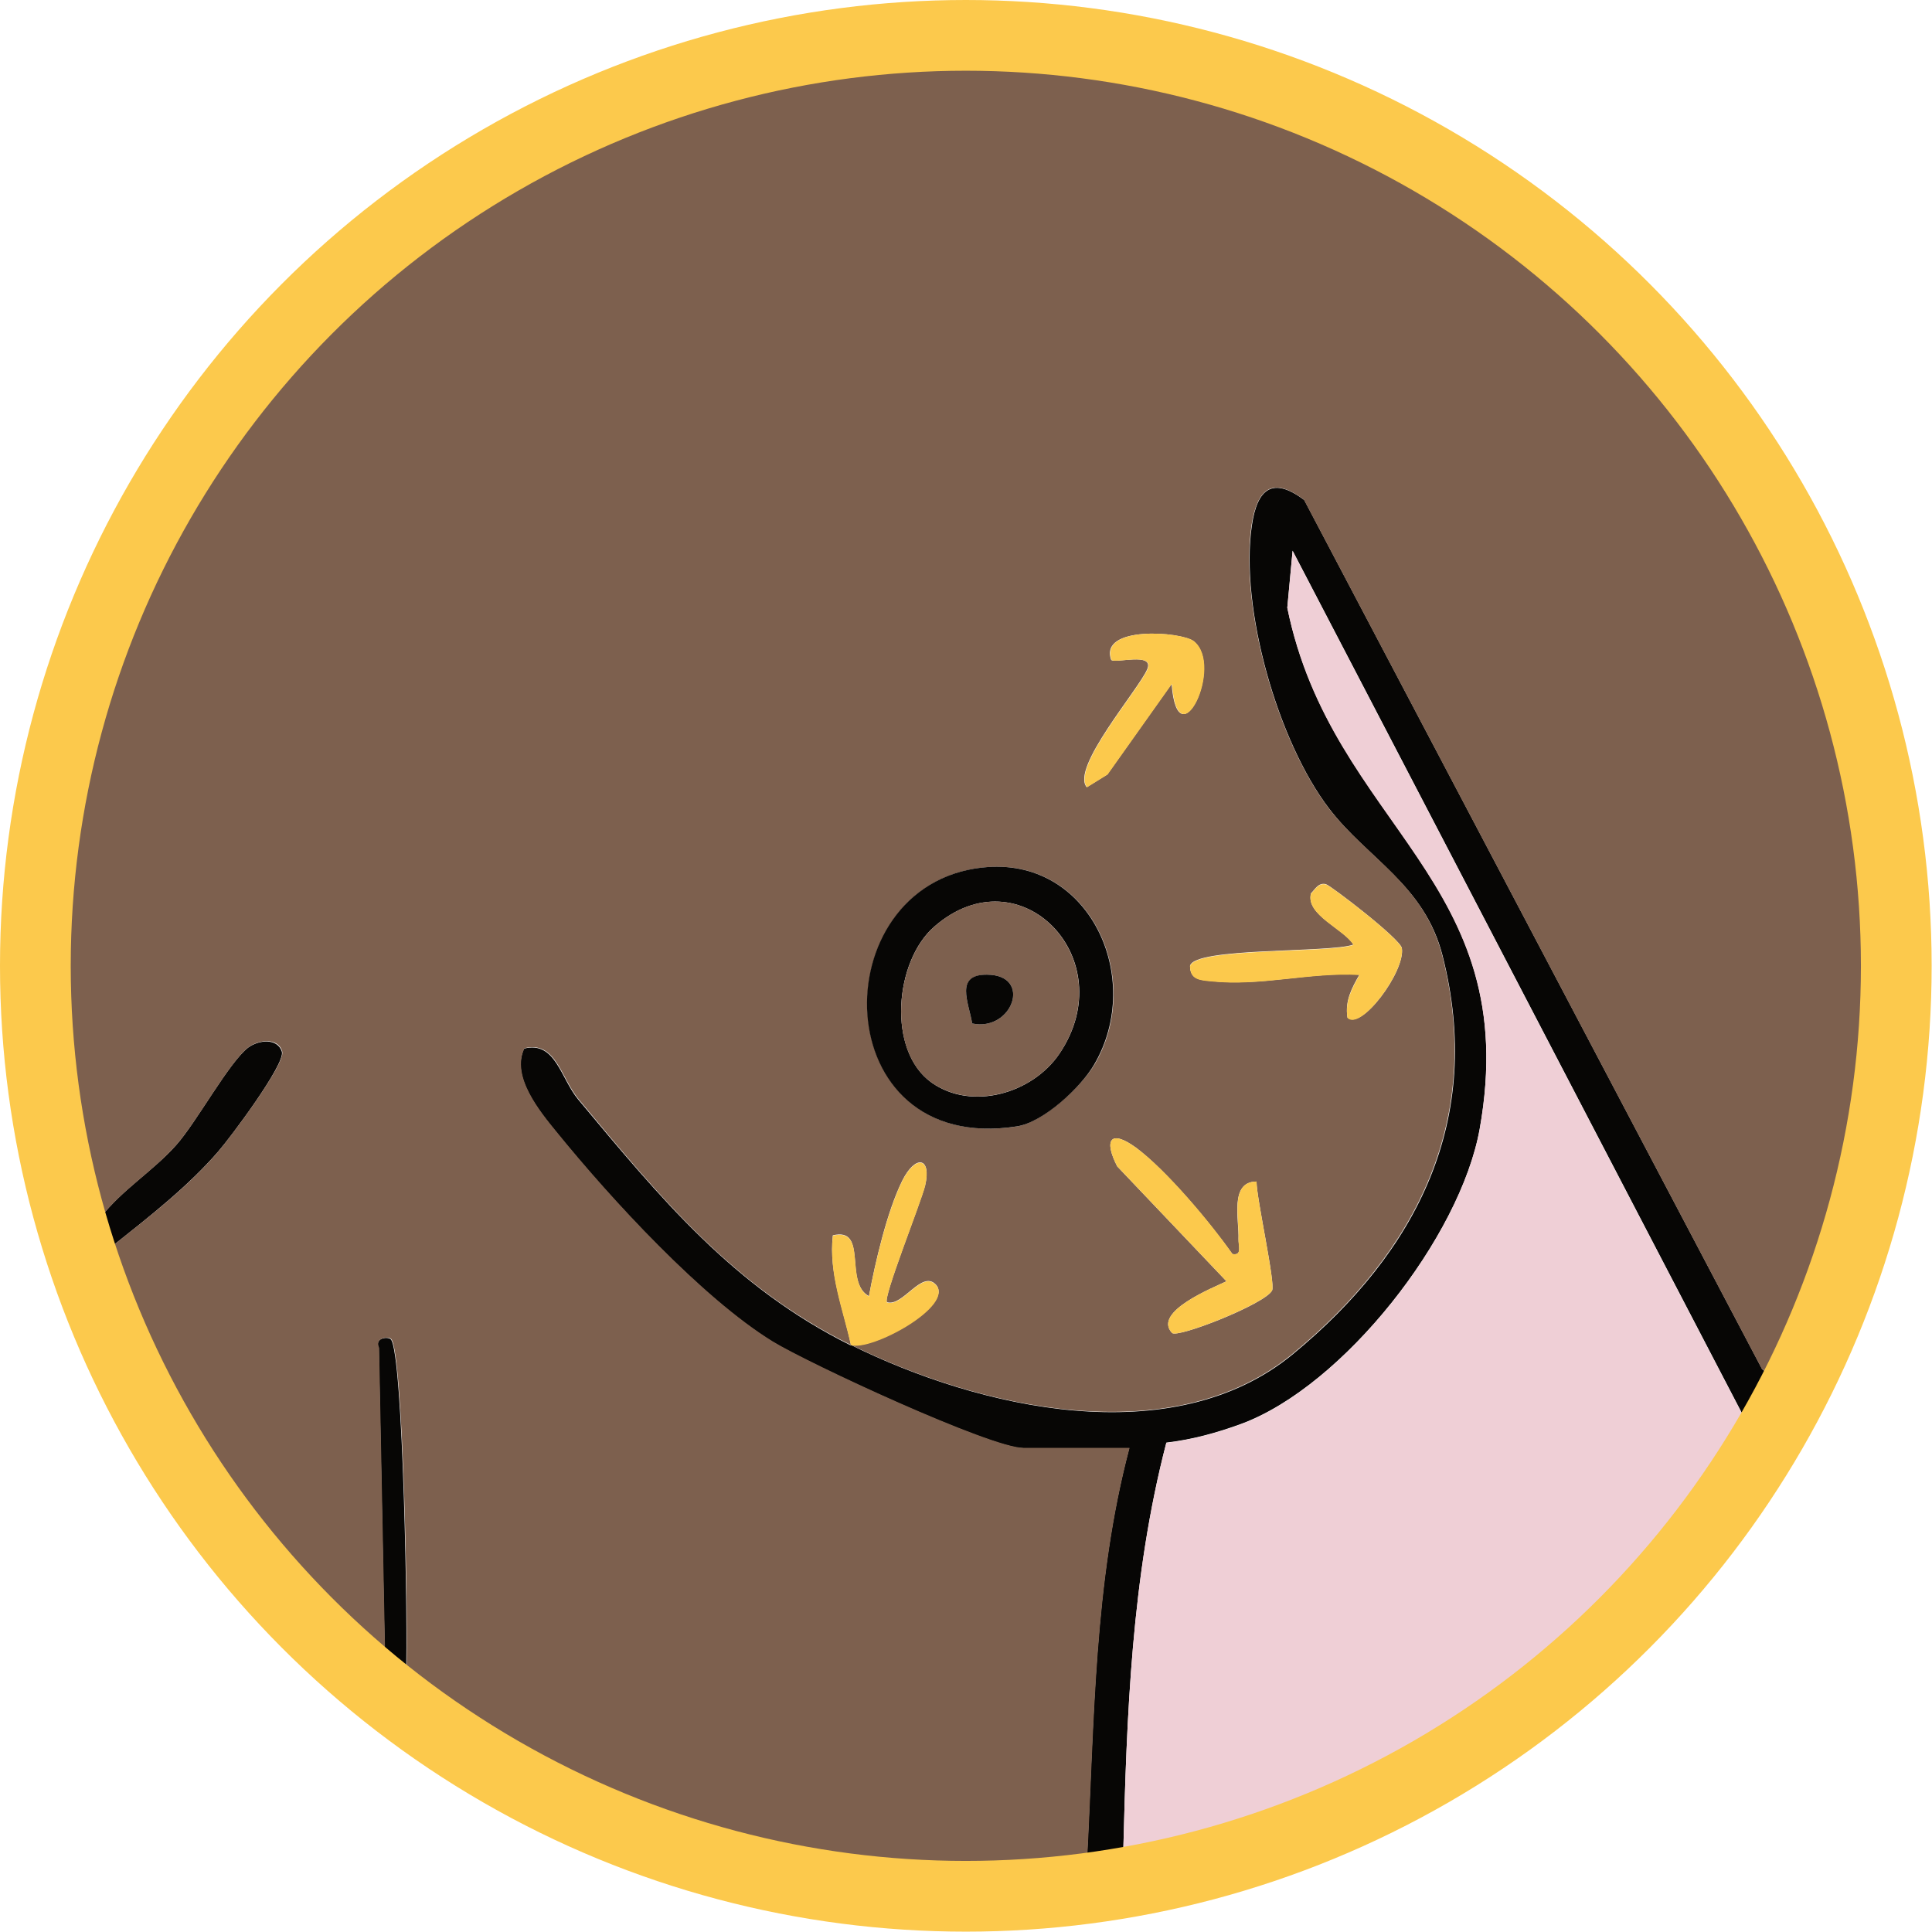 <?xml version="1.0" encoding="UTF-8"?>
<svg id="Layer_2" data-name="Layer 2" xmlns="http://www.w3.org/2000/svg" viewBox="0 0 54.63 54.63">
  <defs>
    <style>
      .cls-1 {
        fill: none;
        stroke: #fcc94c;
        stroke-miterlimit: 10;
        stroke-width: 2px;
      }

      .cls-2 {
        fill: #7d604e;
      }

      .cls-3 {
        fill: #070605;
      }

      .cls-4 {
        fill: #fcc94c;
      }

      .cls-5 {
        fill: #efcfd6;
      }
    </style>
  </defs>
  <g id="Layer_2-2" data-name="Layer 2">
    <g>
      <g>
        <path class="cls-3" d="M53.82,27.31c0,14.66-11.87,26.55-26.51,26.55S.81,41.98.81,27.31,12.67.77,27.31.77s26.51,11.89,26.51,26.55ZM24.06,38.03c3.61,1.79,9.09,3.07,12.5.26,3.52-2.9,5.41-6.64,4.23-11.27-.51-2-2.12-2.73-3.21-4.16-1.44-1.88-2.53-5.67-2.18-8.01.15-1.02.58-1.39,1.48-.71l12.95,24.58.25.18c1.04-2.36,1.92-4.78,2.34-7.34.33-2.04.31-4.1.74-6.12l-.51.43C51.7,6.22,29.51-4.89,13.05,6.18,3.98,12.29-.27,23.84,2.84,34.43c.62-.8,1.48-1.31,2.14-2.05.58-.65,1.49-2.34,2.04-2.76.3-.22.83-.27.95.12.1.35-1.45,2.42-1.79,2.81-.86,1-1.98,1.87-3.01,2.69,1.32,4.52,4.18,8.49,7.71,11.54l-.17-8.66c-.13-.3.26-.33.34-.25.35.37.49,8.3.43,9.44,5.36,4.32,12.42,6.18,19.25,5.3.21-3.91.19-7.85,1.2-11.66h-3c-.93,0-6.08-2.39-7.09-3.01-2-1.23-4.58-4.04-6.09-5.9-.5-.62-1.31-1.59-.93-2.39.89-.22,1.03.84,1.53,1.44,2.35,2.82,4.39,5.3,7.7,6.95ZM31.76,52.43c7.38-1.21,13.85-5.87,17.59-12.29l-12.8-24.57-.15,1.61c1.27,6.19,6.7,7.67,5.44,14.74-.55,3.06-3.85,7.27-6.74,8.34-.68.25-1.4.45-2.12.53-.99,3.81-1.12,7.72-1.22,11.63Z"/>
        <path class="cls-2" d="M24.06,38.03c-3.31-1.64-5.35-4.12-7.7-6.95-.5-.6-.64-1.66-1.53-1.44-.38.79.42,1.77.93,2.39,1.51,1.86,4.09,4.67,6.09,5.9,1.01.62,6.16,3.01,7.09,3.01h3c-1.01,3.81-.99,7.74-1.2,11.66-6.83.88-13.89-.98-19.25-5.3.06-1.14-.08-9.07-.43-9.44-.08-.08-.47-.04-.34.25l.17,8.66c-3.53-3.05-6.39-7.02-7.71-11.54,1.03-.82,2.15-1.68,3.01-2.69.33-.39,1.89-2.46,1.79-2.81-.11-.39-.65-.34-.95-.12-.55.42-1.46,2.11-2.04,2.76-.66.75-1.52,1.26-2.14,2.05C-.27,23.84,3.98,12.29,13.05,6.18c16.46-11.07,38.65.04,39.59,19.68l.51-.43c-.43,2.02-.41,4.08-.74,6.12-.42,2.56-1.3,4.98-2.34,7.34l-.25-.18-12.95-24.58c-.9-.68-1.32-.3-1.48.71-.35,2.34.74,6.13,2.18,8.01,1.09,1.42,2.7,2.15,3.21,4.16,1.18,4.63-.72,8.38-4.23,11.27-3.41,2.81-8.89,1.53-12.5-.26.56.2,2.99-1.13,2.4-1.71-.4-.39-.93.65-1.37.51-.12-.12.96-2.82,1.08-3.3.19-.81-.28-.88-.65-.13-.43.87-.76,2.3-.94,3.26-.72-.39-.01-1.96-1.02-1.72-.12,1.07.29,2.06.51,3.09ZM33.13,19.35c.17,2.2,1.49-.53.62-1.22-.34-.27-2.68-.45-2.33.53.11.11,1.22-.23,1.02.26-.23.56-2.18,2.8-1.71,3.34l.58-.36,1.81-2.55ZM27.79,24.53c-4.56.5-4.44,8.16.97,7.32.74-.12,1.81-1.12,2.19-1.75,1.43-2.43-.13-5.9-3.15-5.57ZM38.1,28.77c.38.39,1.64-1.3,1.54-1.96-.04-.26-2.01-1.77-2.15-1.81-.21-.05-.3.14-.42.26-.16.61.94,1.01,1.2,1.45-.7.24-4.49.07-4.62.6,0,.39.29.4.59.43,1.4.16,2.8-.26,4.2-.18-.22.38-.41.74-.34,1.2ZM34.85,35.46c-.62-.87-1.87-2.37-2.73-3.01-.73-.53-.91-.21-.53.53l3.09,3.25c-.35.17-2.1.86-1.54,1.46.15.16,2.64-.82,2.83-1.2.1-.2-.44-2.6-.44-3.08-.77,0-.49,1.08-.51,1.63,0,.19.11.47-.17.42Z"/>
        <path class="cls-5" d="M31.76,52.43c.1-3.92.23-7.83,1.22-11.63.73-.09,1.44-.28,2.12-.53,2.89-1.07,6.19-5.28,6.74-8.34,1.26-7.06-4.17-8.54-5.44-14.74l.15-1.61,12.8,24.57c-3.74,6.41-10.22,11.08-17.59,12.29Z"/>
        <path class="cls-3" d="M27.79,24.53c3.02-.33,4.58,3.13,3.15,5.57-.37.64-1.44,1.64-2.19,1.75-5.41.84-5.53-6.82-.97-7.32ZM26.34,30.61c1.14.81,2.86.31,3.62-.82,1.8-2.67-1.12-5.7-3.54-3.59-1.13.98-1.34,3.51-.08,4.41Z"/>
        <path class="cls-4" d="M34.85,35.46c.28.05.16-.23.17-.42.03-.56-.26-1.63.51-1.63,0,.48.54,2.89.44,3.08-.2.38-2.69,1.36-2.83,1.2-.56-.6,1.19-1.29,1.54-1.46l-3.09-3.25c-.38-.74-.2-1.06.53-.53.86.63,2.12,2.13,2.73,3.01Z"/>
        <path class="cls-4" d="M38.1,28.77c-.07-.46.13-.82.34-1.2-1.4-.08-2.8.33-4.2.18-.3-.03-.59-.04-.59-.43.13-.53,3.92-.36,4.62-.6-.26-.44-1.36-.85-1.2-1.45.12-.12.21-.31.42-.26.14.03,2.11,1.54,2.15,1.81.09.66-1.17,2.35-1.54,1.96Z"/>
        <path class="cls-4" d="M24.06,38.03c-.23-1.02-.63-2.01-.51-3.09,1.01-.24.31,1.32,1.02,1.72.18-.96.51-2.38.94-3.26.37-.75.84-.68.65.13-.11.47-1.2,3.17-1.08,3.3.44.14.97-.9,1.37-.51.6.59-1.84,1.92-2.4,1.71Z"/>
        <path class="cls-4" d="M33.13,19.35l-1.81,2.55-.58.36c-.47-.54,1.48-2.78,1.71-3.34.2-.49-.92-.15-1.02-.26-.35-.98,1.99-.8,2.33-.53.87.69-.45,3.42-.62,1.22Z"/>
        <path class="cls-2" d="M26.34,30.61c-1.26-.89-1.05-3.42.08-4.41,2.42-2.11,5.33.92,3.54,3.59-.76,1.13-2.48,1.62-3.62.82ZM27.49,28.94c1.13.24,1.72-1.37.42-1.38-.92,0-.52.78-.42,1.38Z"/>
        <path class="cls-3" d="M27.49,28.94c-.1-.6-.5-1.39.42-1.38,1.3.01.71,1.62-.42,1.38Z"/>
      </g>
      <circle class="cls-1" cx="27.31" cy="27.31" r="26.31"/>
    </g>
  </g>
</svg>